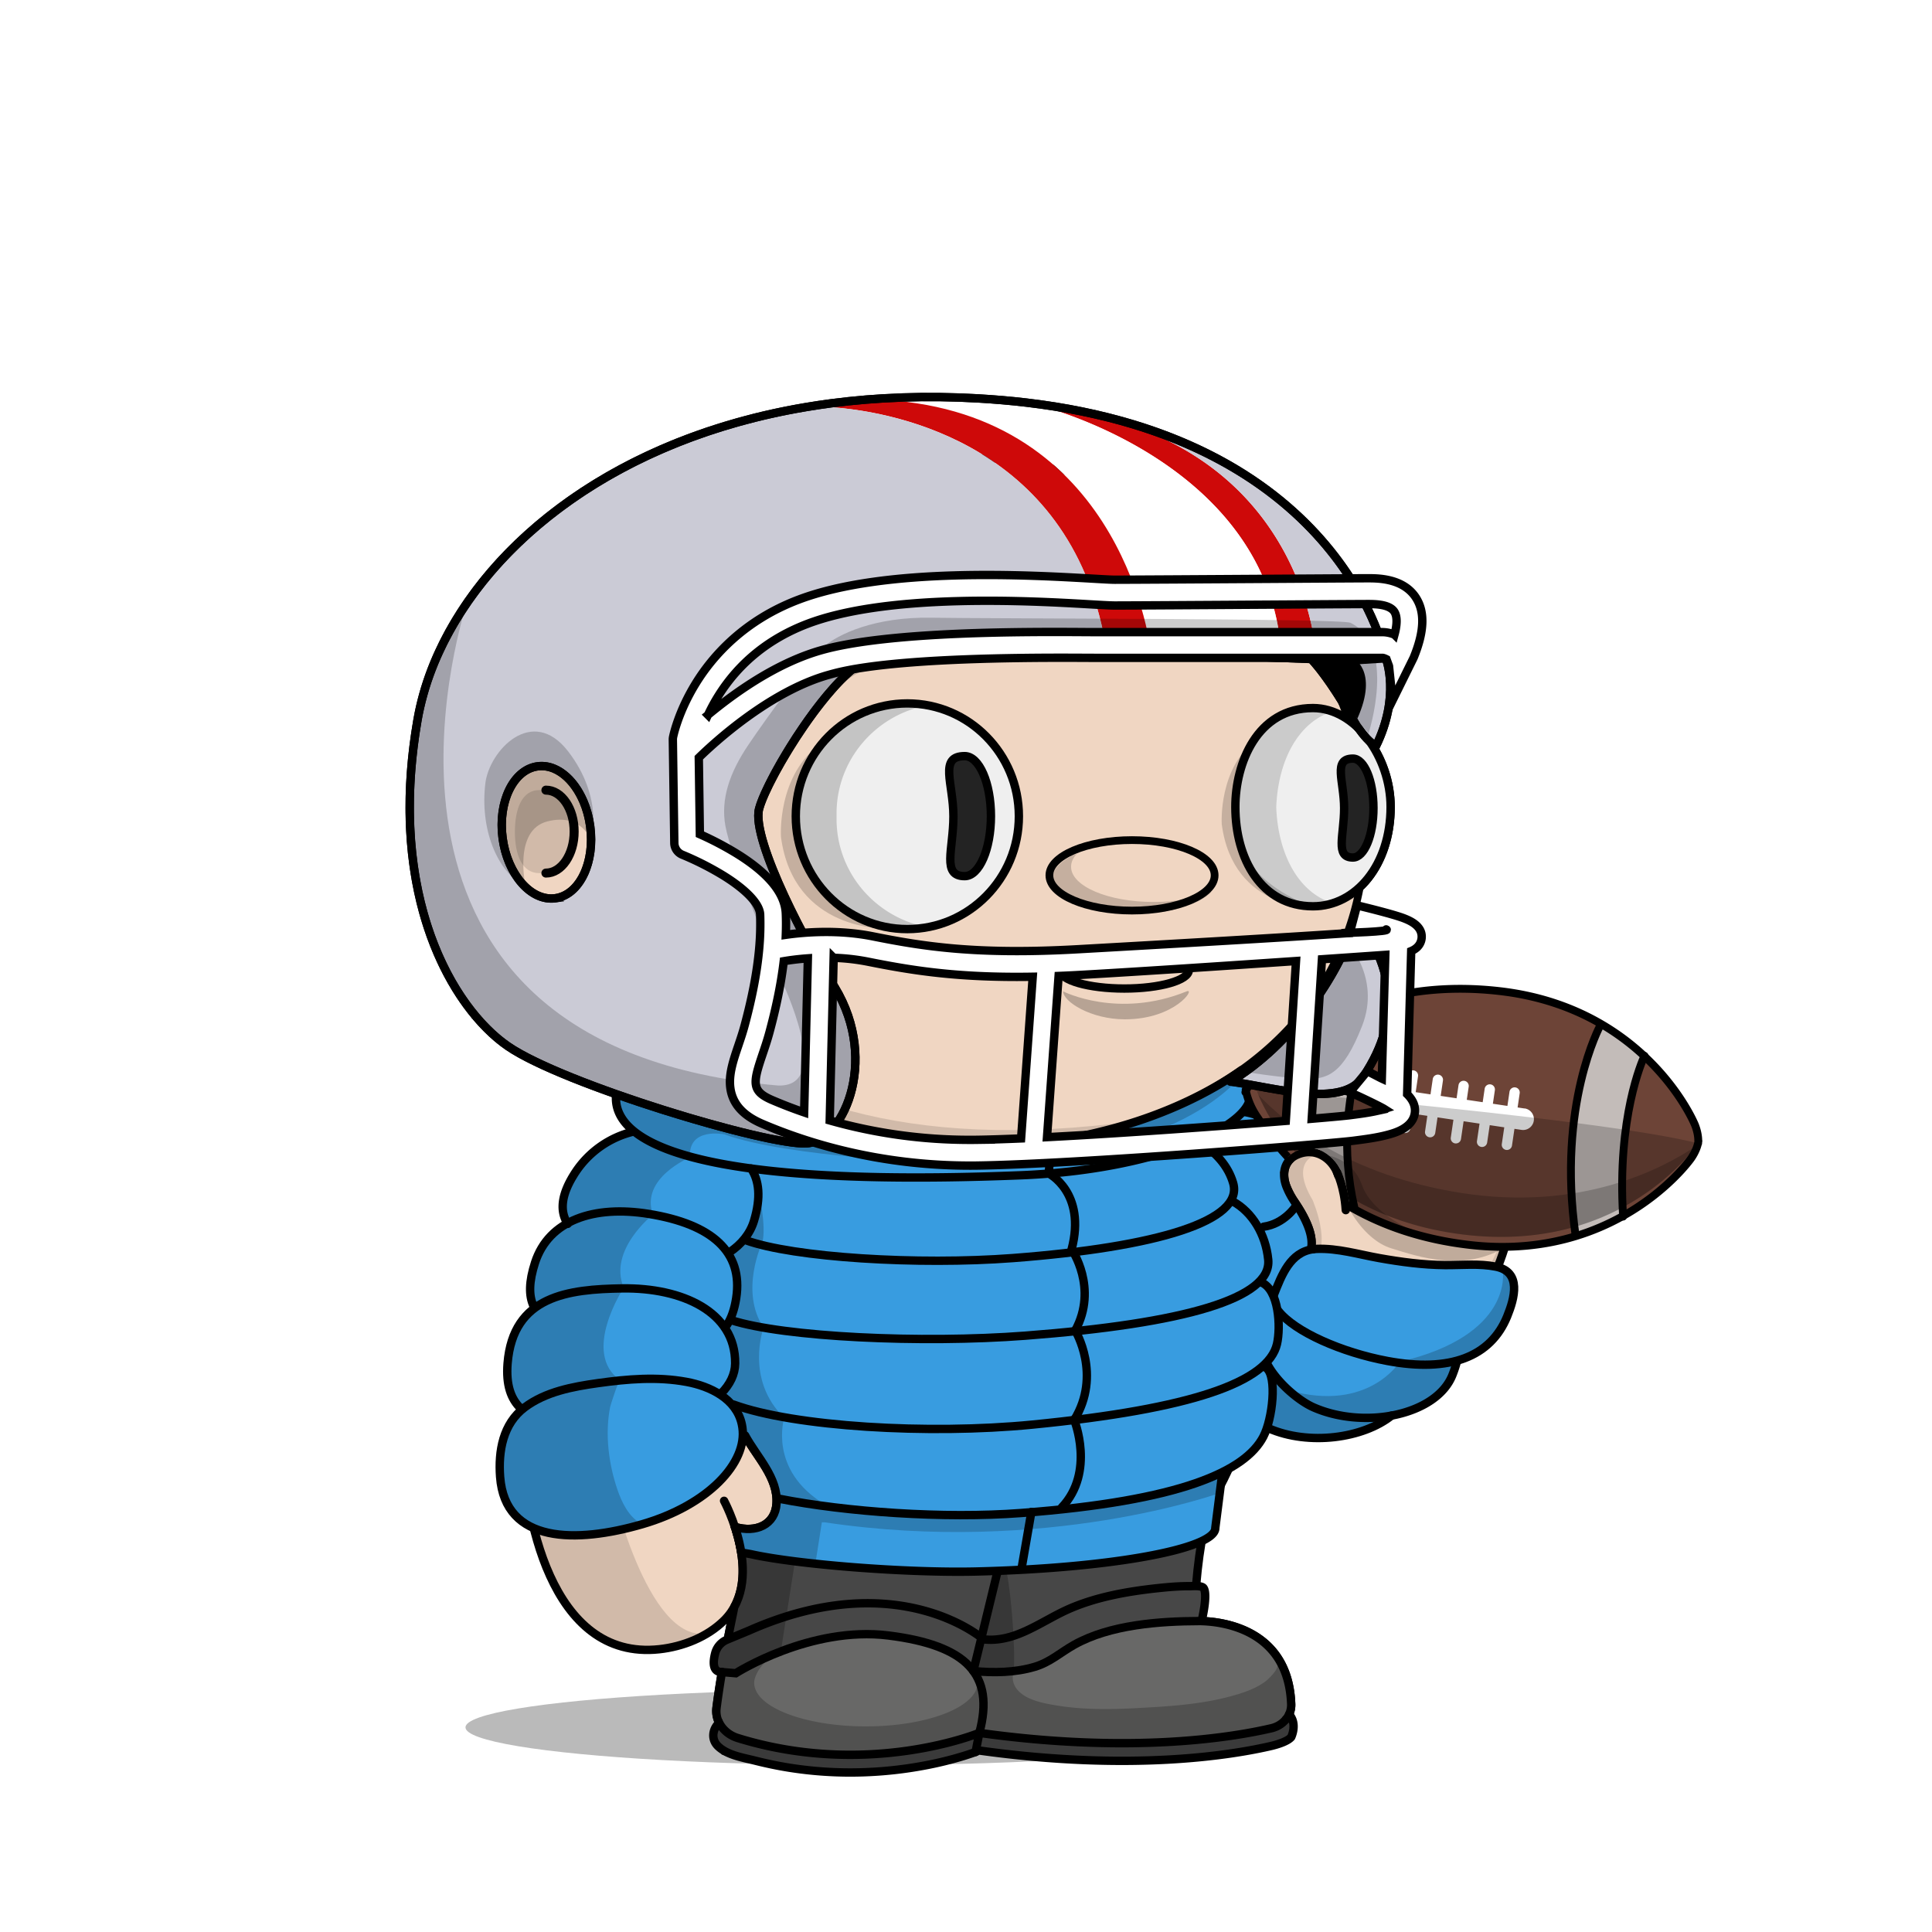 <svg xmlns="http://www.w3.org/2000/svg" xmlns:xlink="http://www.w3.org/1999/xlink" viewBox="0 0 3000 3000" width="100%" height="100%"><defs><style>.cls-1-52{opacity:0.27;}.cls-2-52{fill:#f0d6c2;}.cls-3-52,.cls-4-52{fill:none;stroke:#000;stroke-linecap:round;stroke-miterlimit:10;}.cls-3-52{stroke-width:13px;}.cls-4-52{stroke-width:14px;}.cls-5-52{opacity:0.13;}</style></defs><g id="body_ground_shadwo-52" data-name="body ground shadwo"><ellipse class="cls-1-52" cx="1334.82" cy="2682.24" rx="612.02" ry="58.67"/></g><g id="TONE_1" data-name="TONE 1"><path class="cls-2-52" d="M1075.21,1684.92l-86.3,76.44-81.19,108.46-57.17,122.51-32.25,136.1-6.75,96.68,6.35,91.23L835,2395.21l31.39,75.86,38.09,50.13,47.54,31,78.62,9.8,53.8-18.18,39.91-27.63,14.26-12.89-9.88,50-15.22,91.24,2.66,29.33,13.85,17,51.09,17.73,78.1,16.35h75.62l66.58-5.32,48.93-8.42,52-13.82,24.82-6.52,41.94,6.07,126.13,9.16,99.75-.28,77.23-5.54,66.85-9.41,35-7.15,26.94-20.17,3.93-17.17-4.13-32.14-26.1-52.19-43.66-30.74-77-13.9,10.76-205.51s11.6-13.31,15.48-16.39,47-58.42,47-58.42l25-55.24,10.56-19.26,31.14,13.27,62.08,11.3,70.55-7.08,44-23.38,49.3-35.46,42.09-44.1,45.13-60.73,24.32-63.88,17.23-65.23,5.15-65.54-6.61-53.5-17.62-48.7-32.84-34.56-44.43-25.16-50.48-7-43.5-2.38-47.62,10.35-47.78,27.42L2036,1718.43l-4.92,39.57,4.92,33.29-26.16,5.63-11.5,8.85-4.35,6.33-38.65-58.25-40.72-31.51-40.6-26.81,31.43-17.16,63.7-49.54,45.12-49.55L2062,1514.7l25.66-53.08,19.46-60.16,22-45.61s67.57-79.84,0-202.29c-1-1.73.06-10,.06-10l-42.42-40.22-26.54-55.74-22.12-48.66-38.92-53.08-40.7-42.47-35.39-32.73-84.93-62.81-67.24-33.62-70.78-27.43-73.43-21.23L1533,712.27l-76.08-3.54-109.71,10.61-100.85,26.55-81.4,33.62-67.24,37.15-77,58.39L963.2,934.33l-61.93,81.39-29.2,69-23.37,63.1-6.32,5.84L794.78,1169l-33.87,33-22.55,52v62.59l15.25,50.65L781,1405l52.34,22.55,25.51,2.22,26.54,65.47,44.24,61.93,38.93,41.58,61.93,50.43,47.77,29.19Z"/><path class="cls-3-52" d="M1188.61,1822.33c-25.84,55.2-43,113.78-52.34,173.17-9.26,58.83-13.91,121.32.77,179.71,4.69,18.63,10.62,36.6,19.91,53.7,18.31,33.72,51.4,65.64,48.8,105.78-2.14,33.08-31.85,46-64.61,36.29"/><path class="cls-3-52" d="M1875.87,1822.33s102.57,98.45,91,287.14c0,0-3.62,117-95.28,193.58a25.6,25.6,0,0,0-9.21,18.23c-1.49,27.45-5.31,101.95-8.34,196,0,0,145.74-10.32,150.89,129,.65,17.51-12.29,33-30.87,37.34-61.79,14.38-217.56,40-453.39,7.15,0,0-171.42,71-375.08,8-21.91-6.79-35.72-26.6-33-47.6,3.64-28.11,11-75.14,26-147.9"/><path class="cls-3-52" d="M1142.45,2598.2s115.4-73.83,237.21-58.6,165.4,61,141,151.19"/><path class="cls-3-52" d="M1854.07,2517.33s-133.35-.74-200.62,45.13"/><line class="cls-3-52" x1="1511.37" y1="2594.76" x2="1564.29" y2="2347.39"/><path class="cls-3-52" d="M1962.82,2162.51c234.13,119.66,454.59-224.88,374-427.73-28.07-70.68-107.32-90.8-182.53-84.12,0,0-145.76,11-120.63,133.23"/><path class="cls-3-52" d="M2078,1825.24c-8.17-25.5-34.33-44.87-63.48-32.33-21.57,9.27-24.07,30.78-17,49.43a121.09,121.09,0,0,0,13,24.25c40.21,59.72,25.13,80.86,13.07,95.56"/><path class="cls-3-52" d="M1994,1809.24s-53-83.28-120-110.78"/><path class="cls-4-52" d="M847.68,1226.92c24.22,0,43.86,28.83,43.86,64.39s-19.64,64.39-43.86,64.39"/><g class="cls-5-52"><path d="M1094.33,1787.19s-201.47,157.92-147.5,509.15c0,0,56.62,258.34,152.17,239.76l-45.17,19.08L987.54,2562l-45-14-53-42.94L852,2442.22s-19.3-58-20-60.58-15.21-73-15.21-73l-4.07-66,3.05-93.58,14.8-87.89,24.13-80.54,29.56-68.17,35.67-59,31.53-47.85,30.94-37.14,43.33-39.74,34.35-32.8,20.29-14.44-27.3-18.43-64-47.48-59.57-58.39-27.71-38.8-42.45-63.51-.62-25.09,42.47-18.58,35.39-38s89.35,468.89,829,367.15c13.61-1.87-115.08,25.45-101.63,22.66l90.13-18.72,59.92-21.23,59.94-27.48,16.88,11.15s-138.51,121.21-481.78,97.32S1157.34,1736.76,1094.33,1787.19Z"/><path d="M887.11,1291.31c0,35.64-22.14,64.54-49.45,64.54s-38.13-28.59-38.13-64.23,10.82-64.85,38.13-64.85S887.11,1255.67,887.11,1291.31Z"/><path d="M1573.17,2594.76c5-22.44,11.15-45.09,15.5-66,9.65-46.4,21-93.08,27.47-140,1.38-10.09,10.82-41.24-4.4-41.86a345.39,345.39,0,0,0-47.38,1.36l-45,207c-2.76,12.73-5.54,25.71-4.26,38.67,1.7,17.12,10.15,32.84,11.64,50,1.1,12.68-9.17,31.37,0,42.38,4.14,5,11.17,6.24,17.6,7.11,54.93,7.46,110,10.25,165.29,12.64h.92l112.2-1.68a17.54,17.54,0,0,0,1.77-.12l105.39-13.38,40.32-6.53a15.92,15.92,0,0,0,7-3l13.67-10.24c19.81-14.84,7.66-38.52,6.72-57.27l-8.71-23.49-9.17-10c5.94,6.46-12.78,24.53-16.48,27.49-13.29,10.63-30,17-46.12,22-49.56,15.11-100.57,18.33-151.92,21.17-41.23,2.29-82.9,2.88-123.77-3.88-14.26-2.36-29.29-5.19-42.53-11.13C1581.78,2628.28,1568.73,2614.52,1573.17,2594.76Z"/><path d="M1964,2021.1s239.6,257.11,382-130.4l-20.31,76.86L2277.13,2057l-57.28,64.14-72.94,47.35-81.48,18.63-48.89-5-53.72-19.66v-31.7l5.41-52.55Z"/><path d="M2047.55,1791.7s-47.47,7.88-9.43,71.58c0,0,38.93,88.47-12.38,101.74,0,0,7.07-21.24,8.84-23s-1-30.6-1-30.6l-15.51-33.06s-18.7-31.29-20.56-36,4.37-40.57,4.37-40.57l22.84-10.07,20.1-2.71Z"/><path d="M2158.44,1650.06s-139.78,42.47-82.27,165.44l-16.53-15s-22.62-9.72-24.28-13.26-4.87-29.41-4.59-31.07,5.2-35,5.2-35l19.58-28,29.33-21.85Z"/><path d="M910.12,1177.54s78.74-358.22,369.81-437l-115,38.93-81,47.6-83.15,68.5-73.31,85.71-52.94,78.26-27.88,94,40.48,9.18Z"/><path d="M1527.19,2638.53,1517,2606.15a27.42,27.42,0,0,1,.89,6.92c0,37.38-77.63,67.68-173.4,67.68s-173.4-30.3-173.4-67.68c0-10.07,8.47-24.59,18.57-33.18l1.72-5.79a2.09,2.09,0,0,1-2.82-2.32L1229,2372.66a44.63,44.63,0,0,1,51.53-35c28.26,5,69.15,9.6,119.68,9.6-108.73,0-195.06-106.63-211.45-199.06-8.65-48.77-14.07-95.19-13.38-144.66.75-52.56,2.46-108.52,10.89-166.33a2.09,2.09,0,0,0-4-1.14c-22.2,50.76-92.27,233.07-29,385.72a1.4,1.4,0,0,0,.15.3l43,70.9a2.56,2.56,0,0,1,.24.56l4.42,17a62.9,62.9,0,0,1-1.35,36.2l-4.83,14.12a2.11,2.11,0,0,1-1.14,1.24l-26.61,11.66a2.06,2.06,0,0,1-1.07.16l-21.94-2.52a2.1,2.1,0,0,0-2.27,2.61l7.71,29.28a1.59,1.59,0,0,1,.06.38l3.63,49.69a2.11,2.11,0,0,1-.08.75l-14.6,49.1-.06.26-24.2,149.68a2.1,2.1,0,0,0,0,.79l6,26.41a2.08,2.08,0,0,0,1.18,1.45l59.31,26.68a2,2,0,0,0,.49.15l69,12.26.26,0,84.09,4h.26l60.19-4.53.24,0,83.39-16a1.05,1.05,0,0,0,.24-.06l40.42-13a2.09,2.09,0,0,0,1.43-1.73l6.33-50.94"/><path d="M1918.06,2248.79s-59.53,81.86-149.77,94c0,0,23,15,91.12-2.65l4.42-20.35,8.85-16.81,10.48-10.21"/></g><path d="M2129.2,1143.53a144,144,0,0,0-31.17-30.72,536.58,536.58,0,0,0-23-56.35c-32.82-68.83-79.79-130.63-139.61-183.69s-129.34-94.63-206.81-123.7c-80.17-30.08-165.32-45.33-253.08-45.33a723.09,723.09,0,0,0-219.4,33.67,674.64,674.64,0,0,0-187.55,93.24c-56,39.93-104,87.44-142.51,141.21-39.24,54.78-67.57,114.53-84.18,177.58a5.75,5.75,0,0,0,11.12,2.93c16.26-61.69,44-120.17,82.41-173.82,37.78-52.73,84.83-99.34,139.84-138.54a663,663,0,0,1,184.36-91.64,711.53,711.53,0,0,1,215.91-33.13c86.38,0,170.17,15,249,44.6,76.14,28.57,144.52,69.46,203.22,121.54s104.7,112.6,136.85,180a522.14,522.14,0,0,1,24.57,61.08c1.7,1.17,3.39,2.41,5.06,3.7.85.67,1.71,1.35,2.55,2l.54.43c.91.76,1.82,1.54,2.72,2.34l.82.73c.88.79,1.76,1.59,2.63,2.42.22.2.43.42.65.63a141.8,141.8,0,0,1,14.69,16.6c21.6,28.51,34,65.55,34,101.63,0,40.38-11.31,77.31-31.91,104.43h0c-.65.86-1.31,1.7-2,2.53-.89,1.11-1.79,2.18-2.69,3.24l-1,1.09c-.6.69-1.2,1.36-1.81,2-.38.42-.77.83-1.16,1.25-.57.6-1.14,1.19-1.72,1.78-.39.4-.78.81-1.18,1.2-.91.9-1.83,1.8-2.76,2.66-20,109.66-76.83,202.64-167.34,272.26-54.72,42.09-120.47,74.65-195.41,96.79s-157.82,33.42-245.91,33.42c-73.58,0-145.3-7.85-213.16-23.33S1154,1714,1098,1684.31c-117.39-62.14-199.49-151.36-237.44-258a5.75,5.75,0,0,0-10.83,3.85c38.92,109.43,122.91,200.84,242.89,264.35,56.87,30.1,120.69,53.35,189.67,69.09,68.7,15.67,141.28,23.62,215.72,23.62,89.2,0,173-11.4,249.17-33.89,76.31-22.54,143.31-55.75,199.16-98.7,91.16-70.12,149-163.31,170.49-273.08a136.34,136.34,0,0,0,12.27-13.43c23.68-29.62,36.73-70.49,36.73-115.08C2165.83,1214.15,2152.48,1174.25,2129.2,1143.53Z"/><path class="cls-3-52" d="M910.12,1403.57c-18.06,15.13-39.93,24-63.49,24-62,0-112.3-61.34-112.3-137s50.28-137,112.3-137c23.56,0,45.43,8.85,63.49,24"/><path class="cls-3-52" d="M1124.34,2330.45s65.27,121.25,0,185.71c-26,25.66-63.7,40.75-100.54,44.76-169.74,18.5-211.9-213.21-212.25-327.21-1.19-384.43,268.87-552.24,268.87-552.24"/></g><defs><style>.cls-1-207{fill:#9b9b9b;}.cls-2-207{fill:#474747;}.cls-3-207{opacity:0.22;}.cls-4-207{fill:#686867;}.cls-5-207{fill:#3a3a3a;}.cls-6-207,.cls-7-207{fill:none;stroke:#000;stroke-linecap:round;stroke-width:13px;}.cls-6-207{stroke-miterlimit:10;}.cls-7-207{stroke-linejoin:round;}.cls-8-207{fill:#389ce0;}.cls-9-207{opacity:0.2;}</style></defs><g id="puff_jacket_copy" data-name="puff jacket copy"><path class="cls-1-207" d="M1141.14,2371l.39,1.55,15,1.4Z"/><path class="cls-2-207" d="M1706,2360c-16,3-31,5-47,7-73,9-142,20-214,25-45,3-88,4-133-4-9-2-18-2-27-3-39.11-3.38-78-6.53-116.73-10l-2.07.79-9.68-1.85-15-1.4,9.29,37.22,4.4,49.58-11.64,29.27L1121,2596.37l25-.28,66.6-31.81,88.84-26.75,70.12,1.18,69.66,13.11s49.43,23.31,52,24.15,19.06,15.55,19.06,15.55l44.48,4.57,59.88-11.11,35-20.43,52.79-27,89.24-16.58,60.56-3.62,5.5-79,13.37-78.6,14.31-31.45q-5.65,1.32-11.25,2.77C1819,2346,1764,2351,1706,2360Z"/><path class="cls-2-207" d="M1129,2551.7l-16.83,10.76-3.57,22.82,3.66,9.48,30.18,3.44,53.43-27.19,69.79-23.39,63.43-9.62,71.08,1.9,62.53,22.07,42.28,25.1,15.14,9.3,31.69-.78,43.38-6.65,37-10.89,34.07-21.91,55.71-22.51,85.12-14,59.33-4.82,4.4-43.74v-8.25h-40.71s-52.85,9.8-56.59,8.25-68.56,11.48-68.56,11.48l-50.15,18.11-40.94,25.6-52.58,17.28-34.11,2-23.69-15.06-51.09-24.27-76.72-15.59-70.08,1.19-61.69,15.64-59.38,15.45Z"/><path class="cls-3-207" d="M1141.14,2371l.39,1.55,2.25.22Z"/><path class="cls-3-207" d="M1153.35,2379.16l-9.57-6.41-2.25-.22,9.29,37.22,4.4,49.58-19.42,49.91-5.08,33.52-22.11,34.77,3.66,17.23,33.64,1.33,66.6-31.81,28.68-183q-37.7-3.17-75.19-6.48Z"/><path class="cls-4-207" d="M1121,2596.37l-7,44.87,2,32.07,14.09,17.48,39.76,9.35,59.8,18.52s81.08,5.05,84.41,5.21,66.77-3.37,66.77-3.37l94.27-15.93,45.68-13.78,57.8,6.6,138.44,9.81,91.25-2.69,104.71-7.12,64.32-16.09,19.51-11.38,11.91-28.91-6.49-36.32-33.5-42.23-32-28.89-45.76-13.94h-64.13l-78.55,12.42-65.47,14.73-31.24,17.77-35,20.43-59.88,11.11-44.48-4.57-29.2-22.3-56.59-22.81-74.55-6.51-74.68,4.92-78.84,23.55-41.39,24.5-11,3.22Z"/><path class="cls-3-207" d="M2000.41,2616l-8.76-22.92s-9.22-9.71-9.22-9.72c6,6.3-12.85,23.93-16.57,26.82-13.38,10.37-30.19,16.64-46.4,21.43-49.85,14.74-101.15,17.88-152.8,20.66-41.47,2.23-83.38,2.81-124.49-3.79-14.34-2.3-29.46-5.07-42.78-10.85-17.22-7.49-30.35-20.91-25.88-40.2,5.08-21.88-5.75-185.27-21.58-183.76-15.08,67.32-17.43,77.84-32.51,145.16-2.78,12.42-5.58,25.08-4.29,37.73a83.84,83.84,0,0,0,2.57,13.14,26.63,26.63,0,0,1,.21,3.34c0,37.38-77.63,67.68-173.4,67.68s-173.4-30.3-173.4-67.68c0-10.07,8.47-24.59,18.57-33.18l.61-2c-5.77,3.21-11.36.73-15.51,4.46-2,2-9.73-.81-10.14,4.84-2,2-3.86.33-4.86,2.33-10.67,10-24.29,3.59-38.83,6.9l-6.57,56.71a2.1,2.1,0,0,0,0,.79l6,26.41a2.08,2.08,0,0,0,1.18,1.45l59.31,26.68a2,2,0,0,0,.49.15l69,12.26.26,0,84.09,4h.26l60.19-4.53.24,0,83.39-16a1.05,1.05,0,0,0,.24-.06l40.42-13a2.09,2.09,0,0,0,1.43-1.73l5.74-46.19c.09.69.18,1.37.24,2.06,1.1,12.38-9.23,30.61,0,41.35,4.16,4.87,11.24,6.09,17.7,6.94,55.25,7.27,110.61,10,166.25,12.33h.93l112.85-1.64a17.34,17.34,0,0,0,1.77-.12l106-13.05,40.55-6.37a16.27,16.27,0,0,0,7-2.89l13.76-10C2013.58,2657.43,2001.36,2634.32,2000.41,2616Z"/><path class="cls-5-207" d="M2006.63,2669.92l-1.65,27.47-25.37,12.31-121.75,19.4s-124,5.14-126.56,5.11-110.62-4.94-110.62-4.94l-105.8-8.77-41.59,12.7-105.21,19.14h-92.91l-90.63-15.52-63.59-12L1107.63,2706l1.94-20.68,6.35-12,22.41,24.08,42.54,11,78.18,12.09,75.9,4.36,77.9-10.36,62.17-9.93,44.41-13.37,41.87,4.23,105.49,8.53,91.69,7.17,76.71-11,77.71-2.75,60-12.6Z"/><path class="cls-6-207" d="M1996.73,2669.92a41.49,41.49,0,0,1-22.64,13.72c-61.79,14.38-217.56,40-453.39,7.15,0,0-171.42,71-375.08,8-13.84-4.29-24.45-13.77-29.7-25.46"/><path class="cls-6-207" d="M1115.92,2675.93c-10.08,10-11.61,25.38-1,35.57,14.62,14,38,17.49,57,22.27,16.61,4.18,33.4,7.77,50.31,10.57A603.79,603.79,0,0,0,1340,2752a624.47,624.47,0,0,0,94.78-10.31,551.53,551.53,0,0,0,63.13-15.51c5.7-1.78,11.38-3.66,17-5.71,1.28-.47,4.43-2.42,5.82-2.23,235.83,32.82,391.6,7.23,453.39-7.16,9.29-2.16,25.42-7.11,30.89-13.72,0,0,10.11-20.46-3.26-35.32"/><path class="cls-6-207" d="M1865.31,2517.23c34.28.92,135.38,13.47,139.65,129.07a34.88,34.88,0,0,1-8.23,23.62"/><path class="cls-6-207" d="M1886.43,2322.29c-13.44,24.29-23.77,76.82-29,138.24"/><path class="cls-6-207" d="M1514.88,2720.5l5.82-29.71c24.36-90.24-19.23-135.95-141-151.19s-237.21,58.6-237.21,58.6l-21.5-1.83"/><path class="cls-7-207" d="M1863.34,2517.18c-62.71.13-139.56,5.54-195.36,36.81-21.36,12-37.45,27.2-61.37,34.26-30.69,9.07-63.61,9.54-95.24,6.51l42.82-176.18"/><path class="cls-6-207" d="M1169.77,2249.7c391.56,88.47,756-10.14,756-10.14s-21.3,53.45-39.32,82.73c0,0-293.4,78.36-678.28,8.21"/><path class="cls-6-207" d="M1121,2596.37c-4,23.92-6.64,42.27-8.36,55.93a39.7,39.7,0,0,0,3.06,21"/><path class="cls-7-207" d="M1141.14,2371l1,3.14c11,34.51,19.24,83.05-2,121.22l-1.58,7.93c-3.62,17.62-5.09,24.79-7.88,39.49"/><path class="cls-6-207" d="M1199.11,2292.26s347.36,71.7,705.43-7.7"/><path class="cls-6-207" d="M1866.43,2514.81s9.3-38.83,2.55-48.8c-3-4.38-16.93-3-21.16-3-15.86-.15-31.77,1.14-47.53,2.79-48.93,5.14-100.54,14-145.47,34.86-40.62,18.88-80.19,50.37-127.63,44.91,0,0-132.08-116.57-364.36-13.52l-34,14.07a31.16,31.16,0,0,0-18.24,20.82c-3.43,13-4.8,29.6,10.34,29.43"/><path class="cls-8-207" d="M1886.72,2375.57l11.26-88.42,32.81-21.27,39-48,42.79,11.27,57,2.68s50.94-12.47,53.6-14,25.34-16.18,25.34-16.18L2191,2190l32.61-16.7,22.78-22,15.75-36.7,22.67-10.47,33.81-24.86,18.71-31.33s12.16-36.87,12.11-41.58-8.51-31.21-8.51-31.21-24.15-16.15-25.79-12.95-47.49,1.93-47.49,1.93l-65.47-1.93s-64.35-9.27-67.11-9.82-48.23-9.71-50.83-10.12-39.77-2.94-39.77-2.94l-9.92,2.75s.74-25.39-1-30.6-20.49-31.42-21.76-38.13S1987,1820,1987,1820l14.92-18.22-.22-21.29-19.42-31.43-33-16.27-18.43-7.62s10.32-17.63,10.46-22.23-13.82-41-13.82-41L1874,1695.53l-68.36,37.25-113.29,26.75-105.45,17.79L1480.43,1782,1358.78,1771l-81.82-15.7-104.27-32.66-78.2-34.5-66.2-40.54L1005,1630.59l-23,17.25-18.78,28.4-6.84,24.36,8.16,40,15.2,16.91-33,13.79L906,1803.9l-21,30.87-15,38.15,11.53,27.48-32.43,25.74-21.61,28.15-4.31,40.43,5,32.7-7.75,13.82-13.14,16.63L787.66,2105l4.35,36,8.2,36.17,8.44,9.87-21,31.89-10.57,38.38,2.35,55.33,15.32,33.94,28.42,27.57s49.25,7.77,52.77,8.71,66.41-2.82,66.41-2.82,50.69-11,53.22-11.83,58.28-27,61.66-28.72,57.11-32.09,57.11-32.09l30.38-44.91,13-28.58,20.25,28.64,22.19,39,9.36,25.66-9.28,26.95-26.76,20-30.61,2.38,6.78,27.1,3.81,7.55,56.06,9.95,155.14,14.5s187.55,3.5,192.65,3.29,120.56-8.24,120.56-8.24l105.72-14.52,77.25-20.74Z"/><path class="cls-9-207" d="M1930.79,1665.62s-93.64,144.49-462.41,140.9c0,0-247.21-9.59-343.46-45.08,0,0-56.63-11.89-53.57,35.72,0,0-77.64,32.1-57.56,88.84,0,0-70,55.31-45.24,113.47,0,0-66.93,101.48-5.31,144-2.61-1.8-15.46,39.27-15.86,41.31-8.15,42.05-2.41,87.88,11.31,128.25,6.74,19.79,17.43,41.88,36.23,52.63l-45.17,12.52s-67.42,6.21-69,5.88-63-16.92-63-16.92-30.49-26-28.82-29.52-8.46-50.48-8.46-50.48-6.76-53.83-4.51-55.52S808.65,2187,808.65,2187l-21-35.91s-2.19-44.14,0-46.12,14.21-40.22,14.21-40.22l31.53-39.91-12.95-38.18,14-36,21.68-32.5,25.36-17.79L870,1872.92l16.33-47.3s26-28.57,27.46-29.94,31.24-23.43,33-24.39,33-13.79,33-13.79l-21.87-39.21s-1.85-16-1.49-17.69,13.42-36.54,13.42-36.54l23.67-27.49,11.5-6,50.23,35.1,72.64,38.86,91.79,37.16,101.07,22.89s129.25,18.78,132.63,18.22,99.08-2.29,99.08-2.29,73.31-6.7,76.08-7.55,85.56-17.75,88.38-18.88,104.17-31.53,104.17-31.53l81.65-47.31Z"/><path class="cls-9-207" d="M1790.42,2321.54l-89.82,11.52-99.1,13.49-86.69,6.12-108.15-4.86-68.7-1.26-57.39-10.63c-88.36-53.37-62.84-134.25-62.84-134.25-61.66-60.08-32-140.09-32-140.09-37.94-56.58-2.09-132.06-2.09-132.06,7.06-24.72-6-82.33-6-82.33l-2.2,29.81-8,27.85-24.49,32-10.3,7.69,10.3,46.49-7.44,47.87-7.69,26.4,11.37,38.76-1.69,33.59L1120,2163.56l19.16,17.44,14.3,47.91,40.13,58.24,16,40-9.28,26.95-22.69,20-35.67-.18,9,36.76,58.59,10.4,56.56,7.06,10.08-64.31h4.37c345.14,51.63,613.44-45.54,613.44-45.54l4-31.16Z"/><path class="cls-9-207" d="M2333.55,1975.1s16.06,98.39-160,139.5c0,0-48.78,79.24-171.91,44.35l-28.07-31.24,4.49,36.34-8.28,53.8s29.38,9.74,31.1,10.12,63.77,5.82,64.43,5,49.2-10.65,50.47-11.09,36.05-20.21,36.05-20.21L2191,2190l46.79-23.1,24.35-53.93,42.1-16.46s26.31-33,27.83-35.68,16.87-43.11,16.87-43.11,1.13-27.86,0-30.64S2333.55,1975.1,2333.55,1975.1Z"/><path class="cls-6-207" d="M1152.77,2216.52c8.24,54.93-53.38,120.65-155.56,150.3s-213,30.37-220.65-73.68c-2.94-39.8,4.29-82.3,38.07-107.69,32.47-24.42,74.61-32.26,114-37.76,45.54-6.37,91.69-10.33,137.27-1.94,36.72,6.75,77.56,26.15,86,65.91C1152.24,2213.27,1152.52,2214.89,1152.77,2216.52Z"/><path class="cls-6-207" d="M808.65,2187c-15.28-14.43-23.14-36.4-20.48-69.86,8.4-105.38,94.56-115.33,178.7-116.52,91.34-1.3,175.48,35.91,174.68,116.52-.17,16.81-8,32.62-21.56,46.41"/><path class="cls-6-207" d="M828.2,2027.42c-7.05-15.55-7.12-37,2.65-67,21.43-65.9,91.52-89.24,176.48-75.48,98.56,16,147,59.17,135.82,130.89-2.69,17.29-7.44,30.72-14,41.05"/><path class="cls-6-207" d="M1166.32,1814.46c12.44,18.94,15.52,44.54,4.48,81.21-6,19.94-19.68,36.68-38.19,48.89"/><path class="cls-6-207" d="M881.53,1900.4c-12.29-19.17-11.44-45,12.82-81.35a149.66,149.66,0,0,1,87.72-61.55"/><path class="cls-6-207" d="M1862,1773c27.08,17,45.3,38.26,52.83,64,17.13,58.61-117.48,99.46-342.16,116.53-146.6,11.14-341-.69-415.09-27.89"/><path class="cls-6-207" d="M1914.82,1865.8c29.64,16.59,50.41,50.45,54.46,90,6.18,60.31-130.09,99.46-377.4,118.25-161.37,12.27-375.13,2.19-456.41-24.12"/><path class="cls-6-207" d="M1958.08,1991.05c28.05,11.17,30.88,69.54,24.84,95.77-13.6,59.1-131.94,101-379.82,125.31-161.75,15.87-370.2,3.19-463.95-31.13"/><path class="cls-6-207" d="M1966.5,2124.34c16.82,13.16,9.61,79-4.81,106.54-28.16,53.76-127.85,99.73-376.22,118.53-120.15,9.09-270.93-1.61-375.91-22.24"/><path class="cls-6-207" d="M2011.82,1873.29s-17.6,27.16-49.73,31.56"/><path class="cls-6-207" d="M2039,1939.73c1.79-.23,3.63-.39,5.53-.46,32.67-1.28,65.33,8.61,97.23,14.3,33.75,6,67.87,10.57,102.2,10.87,26.1.22,52.9-2.74,78.68,2.38,40.73,8.1,29.09,49.34,17.7,77.3-25.54,62.63-88.66,87.41-186.19,69.14-70.24-13.16-143.44-45-169.15-77.79"/><path class="cls-6-207" d="M1978.11,2010.47c11.94-30.45,25.38-66.06,60.86-70.74"/><path class="cls-6-207" d="M2262.17,2114.55a188.38,188.38,0,0,1-6.8,20.43c-24.58,62.48-136.23,85.13-215.55,50.41-22.3-9.75-54.37-36.51-70.34-64.32"/><path class="cls-6-207" d="M2160.88,2198.11c-44.21,35.38-128.48,47.12-191.05,19.74"/><path class="cls-6-207" d="M1612.72,1775.11s22.44,15.61,15.22,46.74c0,0,59.3,29.53,36.06,118.12,0,0,41.67,59.86,5.61,126.1,0,0,41.67,68.64-1.6,138.88,0,0,32.85,80.61-19.23,135.68"/><line class="cls-6-207" x1="1601.5" y1="2347.81" x2="1586.28" y2="2435.6"/><path class="cls-6-207" d="M1898,2287.15l-10.89,85.48c.7,33-165.63,62.77-371.47,67.6-108.84,2.56-278.71-11-350-27L1151,2410.7a250.26,250.26,0,0,0-8.06-34.2"/><path class="cls-6-207" d="M1157,2228.91c18.31,33.72,51.4,65.64,48.8,105.78-2.14,33.08-31.85,46-64.61,36.29"/><path class="cls-7-207" d="M2035.89,1939c2.94-15-1.4-36.86-25.34-72.41a121.09,121.09,0,0,1-13-24.25c-5.7-15-5.2-31.82,6.41-42.67l-.36-5.59c-2.27-57.81-70.32-67.21-70.32-67.21"/><path class="cls-7-207" d="M993.54,1636.57A131,131,0,0,0,976.08,1655c-48.4,64.28-58.9,196.34,608.19,170,211.41-8.35,354.06-74.91,357-122.11.83-13.33-1.76-24.52-7.38-33.9l-6.44-7.12c-44.47,31.31-123.22,75.16-240.9,100.64-197.66,42.8-371.55,4.79-457.82-19.71-63-17.9-147.56-53.52-223.67-112.25C1002.65,1628.74,996.89,1633.55,993.54,1636.57Z"/></g><defs><style>.cls-1-321{fill:#f9ecdc;}.cls-2-321,.cls-3-321{fill:none;stroke:#000;stroke-miterlimit:10;stroke-width:14px;}.cls-2-321{stroke-linecap:round;}.cls-4-321{opacity:0.13;}</style></defs><g id="Hair_B_copy_3" data-name="Hair_B copy 3"><path class="cls-1-321" d="M1100.09,1500l10.18-47-5.09-84.25,5.09-101.47,33.68-100,45.72-75.06,77.14-75.43,57.06-34.37,74.67-28.25L1473.89,939h101.33l46.44-4.63,95.84,8.19,130,17.22,110,7.33s82.34-6.27,86.45-7.2,63.47-16.56,63.47-16.56l41.13-19.68,24-26.07V876.16l-19.91-26.7-26.37-18.33L2082,816.68h-64.22l-62.47,5.57-14.46-4.35-.52-12.33,14.73-15L1998.88,759,2014,720.43l-16.62-24.78-41.08-22.33-61.47-6.26-70.39,11.35-51,19.63-27.78,5.7-12.84-7.57,6.91-16.42,22.2-27.7,13.6-34.15-13.27-28.31-48.37-17-69.81,4.54-52.54,14.65-37.41,18.52-47.85,22.59-22.36,14-21-7.9,14.14-29.92,1.81-32-11.66-13.16H1429.1l-85.51,17.68-71.43,38.57-56.83,41.7L1166,708.73,1148.59,722l-12.6-5.2-2.19-22.37,4.78-43.62-13.41-31.08L1100.09,615l-28,13.86-67.77,63.21-70.43,93.63-50.8,104.35L850,990.2l-21.85,97.86-7.68,62.44s35.5-10.5,68,6l12,4-1,24-4.4,42.42-1.6,43.58s2,44,2,45,6,63,6,63l6,37s15.34,47.46,16.17,50.73,25.86,32.65,28.34,31.46,14.49-4.19,17.49-8.19,12-28,13-31,4-45,5-46,3.37-19.68,3.37-19.68,17.07,52.47,18.35,54.07,14.28,32.61,15.28,33.61,22.07,24.85,23,25.42,17,10.58,21,10.58,17.2-3.32,18.6-4.16S1100.09,1500,1100.09,1500Z"/><path class="cls-1-321" d="M851,1433.68s16.33,51.54,59.16,108.93c0,0,25,33.3,46.43,53.34l-11.6,8-17-1-11-13-1.55-20.06L912,1561s-11,10-12,12-14,14-17,16-19.27,9.37-22.13,9.68-10.27,2.8-13.57-.44S830,1581,830,1581v-23.78c0-5.22,4-27.82,4-27.82s-2-31.4-1-34.4-1-36-1-36l-4-27.78A49.33,49.33,0,0,0,851,1433.68Z"/><path class="cls-2-321" d="M818,1158c11.78-99,53-328.15,187.77-467.46,23.15-23.93,108.42-122.23,130.75-51.59,7.92,25.07-9.16,54.5-.53,77.8,5.46,14.74,16.24,2.51,26.91-5.6,25-19,43.89-44.7,69.43-63.4,62.46-45.75,136.39-90.21,216.45-87.68,33,1,35.64,21.91,28.36,49-2.26,8.39-12.7,29.92-5,35.17,14.57,9.89,41.12-9.66,53.12-16.74,23.45-13.85,47.13-29.59,73.16-38.21,45.2-15,116.37-29.9,160.1-2.32,26.65,16.84,17.65,42.92,3.41,65.07-7.79,12.12-28.22,29.15-29.11,44.12-1.42,23.84,41.71.75,53.14-3.45,21-7.71,41.7-17.13,63.9-20.8,52-8.6,121.21-11.49,157.59,34.51,0,0,27.27,29.8-24.46,65.56-9.9,6.85-55.89,31.74-42.14,45.91,9.2,9.48,41.23.74,52.77-.36,21.9-2.09,43.89-5.17,65.94-3.61,40.18,2.86,79.23,15.85,105,48.46,41.24,52.26-56.54,82.61-90.74,91.2-89.71,22.52-182.43,13-272.78,0-191.16-27.5-417.72-50.68-571.27,94q-11.38,10.71-21.76,22.43c-43.53,49.13-74.8,109-91.39,172.42a410.41,410.41,0,0,0-13.46,98.72c-.41,34.38,6.86,68,7.34,102.24.35,25.06-7.57,90.09-46.7,73.32-33.25-14.25-56.81-71-67.22-103.16-11-33.83-14.15-69.78-11.49-105.14"/><path class="cls-2-321" d="M994,1404s-8,93-33.37,95.1S876,1442.37,895.73,1144"/><path class="cls-3-321" d="M828,1426s15,70.31,1.88,130.28,53.32,57,88.12-13.28"/><path class="cls-3-321" d="M918.9,1548.16a207,207,0,0,1-3.92,23.9c-8.73,38.18,21,43.64,52.1,23.33"/><path class="cls-4-321" d="M851,1433.68s16.33,51.54,59.16,108.93c0,0,25,33.3,46.43,53.34l-11.6,8-17-1-11-13-1.55-20.06L912,1561s-11,10-12,12-14,14-17,16-19.27,9.37-22.13,9.68-10.27,2.8-13.57-.44S830,1581,830,1581v-23.78c0-5.22,4-27.82,4-27.82s-2-31.4-1-34.4-1-36-1-36l-4-27.78A49.33,49.33,0,0,0,851,1433.68Z"/><path class="cls-4-321" d="M972.06,1484.69a31.8,31.8,0,0,1-2.56,4.81c-3,4-15,7-17.49,8.19s-27.51-28.19-28.34-31.46-16.17-50.73-16.17-50.73l-6-37s-6-62-6-63-2-45-2-45l1.6-43.58,4.4-42.42,1-24-12-4c-32.5-16.5-68-6-68-6l7.68-62.44L850,990.2l33-100.14,50.8-104.35,70.43-93.63,67.77-63.21,28-13.86,25.08,4.67,13.41,31.08-4.78,43.62,2.19,22.37,12.6,5.2L1166,708.73l49.32-46.87,56.83-41.7,71.43-38.57,85.51-17.68h38.19S1155,708,1099,907c0,0-86,260-93,74,0,0,11-202-31,48S950.13,1339.38,972.06,1484.69Z"/><path class="cls-4-321" d="M1002,1134s-45.18,162.2,3.41,302.6,94.68,63.4,94.68,63.4-53.09,7-63.09-100S1020,1227,1002,1134Z"/><path class="cls-4-321" d="M1477.14,609.08S1214,858,1399,734s284-168,343-151l-70-10.17L1620,582l-55.5,20.5L1517,631.81l-33,15.09-21-7.9Z"/><path class="cls-4-321" d="M1757.21,658s-5.27,12.33-22,29.5C1711.33,712.08,1664,746.62,1575,769c0,0-64,31,38,9s178-102,246-105l-89,28h-36Z"/><path class="cls-4-321" d="M1967.17,775.72s-8.68,10.8-29.66,23.19c-30.07,17.76-85.4,38.77-176.64,35.87,0,0-70.07,12.76,33.45,19.76s199.61-51.25,265.15-34.95l-92.95,2.68-34.23-10.21Z"/><path class="cls-4-321" d="M2145.19,844.3S2208,951,1964,940s-328-120-529-52-250.73,211.47-250.73,211.47l59.93-64.85s50.94-34.26,55.62-37.69,65.75-25,65.75-25l62-23.55L1484,939l93.4-5.92,91,.47,78.27,12.56,90.12,12.93,73.17,6.61,90.86-.3,51.43-7.55,64.12-18.74,43-19.27,14.48-26.4L2172.52,869Z"/></g><defs><style>.cls-1-252{fill:#efefef;stroke-linecap:round;}.cls-1-252,.cls-2-252{stroke:#000;stroke-miterlimit:10;stroke-width:13px;}.cls-2-252{fill:#232323;}.cls-3-252{opacity:0.18;}.cls-4-252{opacity:0.15;}</style></defs><g id="REGULAR_EYES" data-name="REGULAR EYES"><ellipse class="cls-1-252" cx="1408.9" cy="1267.47" rx="173.21" ry="175.21"/><path class="cls-2-252" d="M1538.73,1267.28c0,51.47-18.23,93.21-40.72,93.21-36.24,0-17.56-41.38-17.56-92.86s-23.16-93.56,17.56-93.56C1520.5,1174.07,1538.73,1215.8,1538.73,1267.28Z"/><path class="cls-1-252" d="M2159.33,1253c0,90.32-54,154.3-120.54,154.3-79.61,0-120.54-73-120.54-154.3,0-67.34,33.49-153.54,120.54-153.54C2105.36,1099.47,2159.33,1176.24,2159.33,1253Z"/><path class="cls-2-252" d="M2132.72,1254.76c0,42.42-14.25,76.81-31.84,76.81-28.33,0-13.72-34.1-13.72-76.52s-18.11-77.11,13.72-77.11C2118.47,1177.94,2132.72,1212.33,2132.72,1254.76Z"/><path class="cls-3-252" d="M1299,1271.76c0-.91,0-1.81,0-2.72h0c0-.52,0-1,0-1.57s0-1,0-1.57h0c0-.91,0-1.81,0-2.73,0-83.72,61-153.38,141.56-168.06a176.42,176.42,0,0,0-31.65-2.86c-95.66,0-173.21,76.53-173.21,170.92,0,.91,0,1.82,0,2.72h0c0,.52,0,1,0,1.57s0,1,0,1.57h0c0,.91,0,1.81,0,2.72,0,94.4,77.55,170.92,173.21,170.92a176.42,176.42,0,0,0,31.65-2.86C1360,1425.15,1299,1355.49,1299,1271.76Z"/><path class="cls-4-252" d="M1981.8,1254.76h2.94l-3-.12c0-.37,0-.74,0-1.11s0-.75,0-1.12l3-.11h-2.94c2.92-69,32.43-130.24,87.37-147.63a96.19,96.19,0,0,0-30.38-4.92c-76.12,0-116.86,70.93-120.29,152.66h-.1c0,.37,0,.74,0,1.11s0,.74,0,1.11h.1c3.43,81.74,44.17,152.67,120.29,152.67a96.19,96.19,0,0,0,30.38-4.92C2014.23,1385,1984.72,1323.74,1981.8,1254.76Z"/><path class="cls-3-252" d="M1276,1153.56S1132.63,1355,1376.16,1441.83c0,0-143.73,5.17-163.45-142C1212.71,1299.87,1205.71,1203.08,1276,1153.56Z"/><path class="cls-3-252" d="M1953.91,1145.73s-128.54,184.84,89.78,264.47c0,0-128.85,4.74-146.53-130.24C1897.16,1280,1890.88,1191.16,1953.91,1145.73Z"/></g><defs><style>.cls-1-447{opacity:0.18;}.cls-2-447{fill:none;stroke:#000;stroke-linecap:round;stroke-linejoin:round;stroke-width:12px;}</style></defs><g id="BUTTON_NOSE_copy" data-name="BUTTON NOSE copy"><path class="cls-1-447" d="M1791.44,1400.59c-70.86,0-128.29-24.49-128.29-54.7,0-7.35,3.41-14.37,9.57-20.77-23.71,9.93-38.43,23.75-38.43,39,0,30.21,57.44,54.71,128.29,54.71,53.61,0,99.53-14,118.71-33.94C1858.15,1394.61,1826.43,1400.59,1791.44,1400.59Z"/><ellipse class="cls-2-447" cx="1757.79" cy="1359.22" rx="128.29" ry="54.71"/></g><defs><style>.cls-1-441{fill:none;stroke:#000;stroke-linecap:round;stroke-miterlimit:10;stroke-width:13px;}.cls-2-441{opacity:0.24;}</style></defs><g id="Mouth_Smile"><path class="cls-1-441" d="M1846.08,1506.27c0,15.86-44.86,28.73-100.2,28.73s-100.19-12.87-100.19-28.73"/><path class="cls-2-441" d="M1842.61,1539.4c14.7-6-17.39,43.39-95.87,43.39-53,0-95.87-27.52-95.87-43.39C1650.87,1539.4,1735.77,1582.84,1842.61,1539.4Z"/></g> <g id="American-Football">  <defs>   <style>    #Layer_36, #Layer_36_copy_6, #Layer_36_copy_5, #Layer_361_copy_2, #Layer_361_copy, #Hair_Dreads_copy_2, #Hair_Dreads_copy_4, #Hair_Dreads_copy_5, #Hair_Dreads_copy_3, #Hair_Dreads, #Hair_Short1, #Hair_FlatTop_copy_2, #Hair_FlatTop_copy, #Hair_FlatTop, #Hair_B_copy_4, #Hair_B_copy_3, #Hair_B, #Hair_B_copy_2, #Hair_B_copy, #Layer_361_copy_3, #Hair_MidPart, #Hair_MidPart_copy_3, #Hair_MidPart_copy_2, #Hair_Cut, #Hair_Cut_copy_2, #Hair_Wave_copy_2, #Hair_Wave_copy, #Hair_Wave, #Hair_Dreads_copy, #Hair_Short1_copy_3, #Hair_MidPart_copy_4, #Hair_Cut_copy, #Hair_Fluf_copy_3, #Hair_Fluf_copy_2, #Hair_Fluf, #Hair_MidPart_copy_5, #Hair_Mohawk_B, #Hair_Mohawk_B_copy_3, #Hair_Mohawk_B_copy_2, #Hair_Fluf_copy, #Horns_copy_8, #Horns_copy_6, #Horns_copy_7, #Layer_36_copy_4, #Hair_Mohawk_B_copy {      clip-path: url(#football-hair-mask);    }    path[class$="-351"], path[class$="-352"], path[class$="-353"], path[class$="-354"], path[class$="-339"], path[class$="-340"], path[class$="-341"], path[class$="-342"], path[class$="-293"], path[class$="-355"], path[class$="-356"], path[class$="-357"], path[class$="-370"], path[class$="-371"], path[class$="-372"], path[class$="-327"], path[class$="-293"], path[class$="-327"], path[class$="-310"] {     clip-path: url(#football-hair-mask);    }   </style>   <clipPath id="football-hair-mask">    <path id="football-hair-mask-inner" d="M0,0V3000H3000V0ZM2643.22,1772.42c-.07.61-.16,1.21-.26,1.81s-.08,1.16-.14,1.73l-.54,6-1.19-.11a79.44,79.44,0,0,1-10.83,21.14c-2.08,2.92-37,51.09-106.81,90.29l-1.94-3.45h-.29l2,3.58a379,379,0,0,1-74.53,31.81,396.58,396.58,0,0,1-115.84,16.93,451.22,451.22,0,0,1-50.37-2.88c-67.93-7.67-129.81-26.92-183.91-57.21a416.52,416.52,0,0,1-147.92-139c-1.36-2.06-2.53-3.85-3.42-5.13a120.31,120.31,0,0,1-16.94-36.19l-5.31-.6s3.37-7.53,3.37-7.55l-1.63-8.1,5.33.6a120.51,120.51,0,0,1,24.59-31.51c1.15-1,2.7-2.53,4.49-4.24a417.19,417.19,0,0,1,182.32-104.59,467,467,0,0,1,123.77-16.23,547.09,547.09,0,0,1,61.14,3.51c59,6.67,113.13,24.13,160.85,51.91a378.5,378.5,0,0,1,68.23,50.77l-2.88,3.07.26.08,2.79-3c56,52.43,78.07,104.41,79.38,107.57a80,80,0,0,1,5.82,22.81l1.16.1Z" style="fill: #55ff43"/>   </clipPath>   <clipPath id="clip-path">    <path d="M2304.3,1466.84c-237.08,0-429.26,111-429.26,247.85,0,70.26,50.64,133.69,132,178.79l2.63-12.83s-47.43-54.77-7.34-86.4,74.54,8.47,80.19,24.85c0,0,14.12,27.11,11.86,67.2-.51,9-6.34,24.23-13.62,40,65.11,23,141.65,36.23,223.55,36.23,237.07,0,429.25-111,429.25-247.85S2541.37,1466.84,2304.3,1466.84Z" style="fill: none"/>   </clipPath>  </defs>  <g style="clip-path: url(#clip-path)">   <g>    <path d="M2090.85,1869.49s25,55,69.46,68.89c43.48,13.56,114.07,37.27,178.45-2.82,67-41.71-212.33-90.92-212.33-90.92Z" style="opacity: 0.2"/>    <g>     <g>      <path d="M2637.05,1771.67l.22,0c-.08.62-.17,1.24-.28,1.85s-.08,1.25-.14,1.87l-.22,0c-2.81,12.91-11.22,24-11.22,24s-34.81,49.32-105.12,88.71c-9.26-152.87,29.4-240.26,33.06-248.13,56.37,52.72,78.13,105.71,78.13,105.71S2637.19,1758.45,2637.05,1771.67Z" style="fill: #6d4437"/>      <path d="M2553.35,1640h0c-3.66,7.87-42.32,95.26-33.06,248.13a372.32,372.32,0,0,1-73.34,31.3l-.43-1.4c-28.88-202.66,38.41-325.79,38.41-325.79l1.28-2.22A372.13,372.13,0,0,1,2553.35,1640Z" style="fill: #c3bcb9"/>      <path d="M2486.21,1590l-1.28,2.22s-67.29,123.13-38.41,325.79l.43,1.4c-45.72,14-100.28,21-163.79,13.82-75.1-8.48-134.78-30.24-181.65-56.48l1.4-2.52c-40.57-177.14,42.79-320.44,42.79-320.44l-.64-2.37c50.21-13.81,110.92-20.65,182.64-12.54C2392.2,1546.2,2444.43,1565.73,2486.21,1590Z" style="fill: #6d4437"/>      <path d="M2053.66,1592l-1.43-2.55a414.94,414.94,0,0,1,92.83-38l.64,2.37s-83.36,143.3-42.79,320.44l-1.4,2.52a414.4,414.4,0,0,1-75.5-54.09l.47-.52C2004.1,1669.63,2053,1593.09,2053.66,1592Z" style="fill: #c3bcb9"/>      <path d="M2052.23,1589.44l1.43,2.55c-.71,1.1-49.56,77.64-27.18,230.19l-.47.52c-44.29-40-66.47-77.63-73.84-88.27a113.93,113.93,0,0,1-17.09-38.28l-1.26-.14c.25-.56.53-1.17.82-1.79-.15-.68-.28-1.32-.4-1.93l1.25.14a114.43,114.43,0,0,1,25.21-33.5C1970.24,1650.22,2000.21,1618.52,2052.23,1589.44Z" style="fill: #6d4437"/>     </g>     <g>      <path d="M2553.35,1640a372.13,372.13,0,0,0-67.14-50c-41.78-24.31-94-43.84-158.51-51.12-71.72-8.11-132.43-1.27-182.64,12.54a414.94,414.94,0,0,0-92.83,38c-52,29.08-82,60.78-91.53,69.49a114.43,114.43,0,0,0-25.21,33.5l-1.25-.14c.12.61.25,1.25.4,1.93-.29.62-.57,1.23-.82,1.79l1.26.14a113.93,113.93,0,0,0,17.09,38.28c7.37,10.64,29.55,48.27,73.84,88.27a414.4,414.4,0,0,0,75.5,54.09c46.87,26.24,106.55,48,181.65,56.48,63.51,7.18,118.07.13,163.79-13.82a372.32,372.32,0,0,0,73.34-31.3c70.31-39.39,105.12-88.71,105.12-88.71s8.41-11.14,11.22-24l.22,0c.06-.62.1-1.24.14-1.87s.2-1.23.28-1.85l-.22,0c.14-13.22-5.57-25.94-5.57-25.94s-21.76-53-78.13-105.71" style="fill: none;stroke: #000;stroke-linecap: round;stroke-linejoin: round;stroke-width: 12.168px"/>      <path d="M2553.62,1639.44s-.1.18-.27.57h0c-3.66,7.87-42.32,95.26-33.06,248.13l.07,1" style="fill: none;stroke: #000;stroke-linecap: round;stroke-linejoin: round;stroke-width: 12.168px"/>      <path d="M2484.93,1592.26s-67.29,123.13-38.41,325.79" style="fill: none;stroke: #000;stroke-linecap: round;stroke-linejoin: round;stroke-width: 12.168px"/>      <path d="M2145.7,1553.83s-83.36,143.3-42.79,320.44" style="fill: none;stroke: #000;stroke-linecap: round;stroke-linejoin: round;stroke-width: 12.168px"/>      <path d="M2053.66,1592h0c-.71,1.1-49.56,77.64-27.18,230.19" style="fill: none;stroke: #000;stroke-linecap: round;stroke-linejoin: round;stroke-width: 12.168px"/>     </g>    </g>    <path d="M2367.53,1721.29l-11-1.64,3.24-22.05a8,8,0,1,0-15.83-2.33l-3.24,22-22.57-3.38,3.09-21a8,8,0,1,0-15.83-2.33l-3.08,20.92-24.72-3.7,3-20.38a8,8,0,1,0-15.83-2.33l-3,20.34-24.67-3.69,3.52-23.88a8,8,0,0,0-15.83-2.33l-3.51,23.84-23-3.44,3.64-24.73a8,8,0,1,0-15.83-2.33l-3.63,24.69-7.65-1.15a16.85,16.85,0,0,0-5,33.32l7.73,1.16-3.43,23.33a8,8,0,0,0,6.75,9.08,7.84,7.84,0,0,0,1.87.06,8,8,0,0,0,7.21-6.81l3.43-23.29,23,3.44-3.55,24.18a8,8,0,0,0,6.75,9.08,8.31,8.31,0,0,0,1.86.06,8,8,0,0,0,7.22-6.81l3.55-24.14,24.67,3.69-4.07,27.68a8,8,0,0,0,6.75,9.08,7.83,7.83,0,0,0,1.87,0,8,8,0,0,0,7.21-6.8l4.06-27.64,24.73,3.7-4,27.1a8,8,0,0,0,6.75,9.07,7.84,7.84,0,0,0,1.87.06,8,8,0,0,0,7.21-6.8l4-27.06,22.57,3.38-3.83,26a8,8,0,0,0,6.75,9.08,8.4,8.4,0,0,0,1.87.06,8,8,0,0,0,7.21-6.81l3.82-26,10.9,1.63a17.19,17.19,0,0,0,4,.12,16.85,16.85,0,0,0,1-33.44Z" style="fill: #fff"/>    <path d="M1951,1692.29s542.65,45.81,685.63,83.1c0,0-121.22,183.69-389.28,138C2009.92,1872.85,1951,1692.29,1951,1692.29Z" style="opacity: 0.2"/>    <path d="M2268.38,1852.33c-172.91-27.21-270.59-106.14-314.42-152.27,14.46,35,85.5,177.83,293.39,213.29,243.84,41.6,366.18-106.64,386.29-133.76C2580,1815.81,2453.21,1881.41,2268.38,1852.33Z" style="opacity: 0.2"/>    <path d="M2053,1792.69s45.74,1.69,62.12,48,88.09,75.1,88.09,75.1-109.55-33.31-135-58.72S2053,1792.69,2053,1792.69Z" style="opacity: 0.2"/>   </g>  </g>  <path d="M2076.17,1820.36s11.29,22.59,13.55,58.73" style="fill: none;stroke: #000;stroke-linecap: round;stroke-miterlimit: 10;stroke-width: 13px"/>   </g> <g id="NFL-Helmet">  <defs>   <style>    #Layer_36, #Layer_36_copy_6, #Layer_36_copy_5, #Layer_361_copy_2, #Layer_361_copy, #Hair_Dreads_copy_2, #Hair_Dreads_copy_4, #Hair_Dreads_copy_5, #Hair_Dreads_copy_3, #Hair_Dreads, #Hair_Short1, #Hair_FlatTop_copy_2, #Hair_FlatTop_copy, #Hair_FlatTop, #Hair_B_copy_4, #Hair_B_copy_3, #Hair_B, #Hair_B_copy_2, #Hair_B_copy, #Layer_361_copy_3, #Hair_MidPart, #Hair_MidPart_copy_3, #Hair_MidPart_copy_2, #Hair_Cut, #Hair_Cut_copy_2, #Hair_Wave_copy_2, #Hair_Wave_copy, #Hair_Wave, #Hair_Dreads_copy, #Hair_Short1_copy_3, #Hair_MidPart_copy_4, #Hair_Cut_copy, #Hair_Fluf_copy_3, #Hair_Fluf_copy_2, #Hair_Fluf, #Hair_MidPart_copy_5, #Hair_Mohawk_B, #Hair_Mohawk_B_copy_3, #Hair_Mohawk_B_copy_2, #Hair_Fluf_copy, #Horns_copy_8, #Horns_copy_6, #Horns_copy_7, #Layer_36_copy_4, #Hair_Mohawk_B_copy {      clip-path: url(#nfl-helmet-hair-mask);    }    path[class$="-351"], path[class$="-352"], path[class$="-353"], path[class$="-354"], path[class$="-339"], path[class$="-340"], path[class$="-341"], path[class$="-342"], path[class$="-293"], path[class$="-355"], path[class$="-356"], path[class$="-357"], path[class$="-370"], path[class$="-371"], path[class$="-372"], path[class$="-327"], path[class$="-293"], path[class$="-327"], path[class$="-310"] {     clip-path: url(#nfl-helmet-hair-mask);    }    #helmet-top-color, #helmet-star1, #helmet-star2, #helmet-star3, #helmet-star4, #helmet-star5, #helmet-star6, #red-stripe1, #red-stripe2 {     opacity: 0;    }    #helmet-base-color path {     fill: #cbcbd6;    }    #base-stripe1, #base-stripe3 {     fill: #ce0909;    }    #base-stripe2 {     fill: white;    }    @keyframes fadeIn {     from { opacity: 0; }     to { opacity: 1; }    }    @keyframes fadeOut {     from { opacity: 1; }     to { opacity: 0; }    }    @keyframes redToWhite {     from { fill: #ce0909; }     to { fill: white; }    }    @keyframes greyToWhite {     from { fill: #cbcbd6; }     to { fill: white; }    }    #American-Football ~ #NFL-Helmet #base-stripe1 {     animation-duration: 0s;     animation-name: redToWhite;     animation-fill-mode: forwards;     animation-delay: 0.8s;    }    #American-Football ~ #NFL-Helmet #base-stripe3 {     animation-duration: 0s;     animation-name: redToWhite;     animation-fill-mode: forwards;     animation-delay: 0.9s;    }    #American-Football ~ #NFL-Helmet #helmet-base-color path {     animation-duration: 0s;     animation-name: greyToWhite;     animation-fill-mode: forwards;     animation-delay: 0.7s;    }    #American-Football ~ #NFL-Helmet #helmet-top-color {     animation-duration: 0s;     animation-name: fadeIn;     animation-fill-mode: forwards;     animation-delay: 1s;    }    #American-Football ~ #NFL-Helmet #helmet-star1 {     animation-duration: 0s;     animation-name: fadeIn;     animation-fill-mode: forwards;     animation-delay: 1.1s;    }    #American-Football ~ #NFL-Helmet #helmet-star2 {     animation-duration: 0s;     animation-name: fadeIn;     animation-fill-mode: forwards;     animation-delay: 1.12s;    }    #American-Football ~ #NFL-Helmet #helmet-star3 {     animation-duration: 0s;     animation-name: fadeIn;     animation-fill-mode: forwards;     animation-delay: 1.3s;    }    #American-Football ~ #NFL-Helmet #helmet-star4 {     animation-duration: 0s;     animation-name: fadeIn;     animation-fill-mode: forwards;     animation-delay: 1.4s;    }    #American-Football ~ #NFL-Helmet #helmet-star5 {     animation-duration: 0s;     animation-name: fadeIn;     animation-fill-mode: forwards;     animation-delay: 1.5s;    }    #American-Football ~ #NFL-Helmet #helmet-star6 {     animation-duration: 0s;     animation-name: fadeIn;     animation-fill-mode: forwards;     animation-delay: 1.6s;    }    #American-Football ~ #NFL-Helmet #red-stripe1 {     animation-duration: 0s;     animation-name: fadeIn;     animation-fill-mode: forwards;     animation-delay: 1.7s;    }    #American-Football ~ #NFL-Helmet #red-stripe2 {     animation-duration: 0s;     animation-name: fadeIn;     animation-fill-mode: forwards;     animation-delay: 1.6s;    }   </style>   <clipPath id="nfl-helmet-hair-mask">    <path d="M2100.4,1726.11c9.82-1.28,23.26-3,35.43-5.69l.09,0c-12.22-6.16-31.1-15.12-41.92-19.67l-5.74-2.4c-11.08,3.57-24.37,5.33-40.05,5.33-1.38,0-2.78,0-4.21,0l-1.79,28.12c28-2.38,47.46-4.21,53.81-5.06Z" style="fill: #30fc30"/>    <path d="M2197.93,1707.81a34.36,34.36,0,0,1,3.9,21.13c-3.65,27-35.11,35.24-47,38.33-16.6,4.33-35.51,6.79-48,8.42l-4.23.56c-35.62,4.75-431.94,36.32-583.43,38.61-4.33.07-8.7.1-13,.1a838.7,838.7,0,0,1-244.28-36.06,48.14,48.14,0,0,1-8.31,1.41c-1.46.11-3.08.16-4.82.16-22.19,0-68.48-9.17-130.34-25.84l-4.26-1.15c-8.5-2.31-17.29-4.77-26.13-7.3q-4.44-1.26-8.91-2.57c-9-2.61-18.13-5.33-27.18-8.08l-4.58-1.4c-37.58-11.5-75.54-24.16-109.77-36.59q-4.44-1.61-8.81-3.22c-12.44-4.59-158.22-44.5-207.35-127.51-887.27,181.4-835.76,803.57-835.76,803.57l-54.21,754.45L3328.12,3039S3166.79,2022.67,2197.93,1707.81Z" style="fill: #30fc30"/>    <path d="M1992.59,1699.51l-87-16.37c-46.31,32.75-151.34,67.76-151.34,67.76,52-2.26,236-15.81,236-15.81Z" style="fill: #30fc30"/>   </clipPath>  </defs>  <g id="NFL-base-helemt" data-name="helmet">   <g>    <g>     <path id="base-stripe3" d="M1676,639.51l-60.89-9c1.05.2,6.39,1.52,15.05,4.12,68.72,20.63,346.82,121.9,359.81,386.64a33.34,33.34,0,0,0,6.13.54c14.24.59,48.09.59,48.09.59S2032.87,707.27,1676,639.51Z"/>     <path id="base-stripe2" d="M1990,1021.25c-13-264.74-291.09-366-359.81-386.64-21-4.39-34.55-6-36.65-6.26l.38-3.21q-18.42-2.17-37.66-3.82-18.37-1.56-36.44-2.62c-81.49-4.74-158.11-1.8-229.51,7.58l.07.55s4.85,0,13.59.47l52.44-7c376.45,10.81,427.56,364.59,431.2,394.42,21.47.37,42.82.77,63.77,1.19l.88.4,98.3,3.74,45.57,1.74h0A33.34,33.34,0,0,1,1990,1021.25Z"/>     <path id="base-stripe1" d="M1356.36,620.31l-52.44,7-32.27,4.3s10-.09,27,1.35c89.16,7.54,371.4,57,420.14,380.68l13.4.2c17.4.26,34.86.54,52.23.85l3.16.05C1783.92,984.9,1732.81,631.12,1356.36,620.31Z"/>     <g id="helmet-base-color">      <path d="M2103.65,1434.75c-25.22,79.54-97.22,187.12-192.94,244.72,66.92,8.75,172.55,42.11,205.79-7,67-99,32-172,18-203C2131.38,1462.55,2119.31,1450.62,2103.65,1434.75Z"/>      <path d="M1298.63,633c-28.55-1.16-46.18.35-46.18.35l-.23-1.34c-351.19,58.81-567.58,275.72-604,486.36-47.57,275.08,55,447,140,506s406,155.54,465,151,115-138,36-253c-30.09-43.8-123.5-217.5-110.5-266.5s115.5-218.5,178.5-236.5c28.23-8.07,190.75-8.1,361.56-5.69C1670,689.94,1387.79,640.49,1298.63,633ZM862.14,1394.8c-37.57,5-74.12-36.81-81.65-93.39s16.82-106.49,54.38-111.49,74.11,36.81,81.64,93.39S899.7,1389.8,862.14,1394.8Z"/>      <path d="M1615.09,630.49l60.89,9c356.89,67.76,368.19,382.87,368.19,382.87s-33.85,0-48.09-.59h0l40,1.52a556.83,556.83,0,0,1,69.46,93.07c6.32,14.34,19.83,28.07,31,35.72,38.34-77.94,15.7-128.79,15.7-128.79s-63.79-339.9-558.34-398.18l-.38,3.21c2.1.24,15.67,1.87,36.65,6.26C1621.48,632,1616.14,630.69,1615.09,630.49Z"/>     </g>     <path d="M2134.5,1469.46c14,31,49,104-18,203-33.24,49.12-138.87,15.76-205.79,7,95.72-57.6,167.72-165.18,192.94-244.72C2119.31,1450.62,2131.38,1462.55,2134.5,1469.46Z" style="fill: none;stroke: #000;stroke-linecap: round;stroke-linejoin: round;stroke-width: 13px"/>    </g>    <path d="M1996.08,1021.8l40,1.52c26.7,29,51.4,71.25,70.85,104.12,12.9,17.63,18.44,23.6,29.61,31.25,38.34-77.94,15.7-135.37,15.7-135.37s-63.79-339.9-558.34-398.18q-18.42-2.17-37.66-3.82-18.37-1.56-36.44-2.62c-81.49-4.74-158.11-1.8-229.51,7.58q-19.27,2.52-38,5.68c-351.19,58.81-567.58,275.72-604,486.36-47.57,275.08,55,447,140,506s406,155.54,465,151,115-138,36-253c-30.09-43.8-123.5-217.5-110.5-266.5s115.5-218.5,178.5-236.5c28.23-8.07,190.75-8.1,361.56-5.69l13.4.2c17.4.26,34.86.54,52.23.85l3.16.05c21.47.37,42.82.77,63.77,1.19l.88.4,98.3,3.74Z" style="fill: none;stroke: #000;stroke-linecap: round;stroke-linejoin: round;stroke-width: 13px"/>   </g>  </g>  <g id="NFL-helmet-easy-rider">   <g>    <g>     <path id="helmet-top-color" d="M1593.87,625.14q-18.42-2.17-37.66-3.82-18.37-1.56-36.44-2.62c-81.49-4.74-158.11-1.8-229.51,7.58q-19.27,2.52-38,5.68c-292.65,49-491.69,207.8-571,381.27q8.53.72,17.22,1.43c52,4.23,107.92,8.05,167.28,11.39,62.68,3.53,129.16,6.54,198.72,9,81.8,2.85,167.88,4.87,257.07,6,12.64-10.83,24.76-18.52,35.69-21.64,28.23-8.07,190.75-8.1,361.56-5.69l13.4.2c17.4.26,34.86.54,52.23.85l3.16.05c21.47.37,42.82.77,63.77,1.19l.88.4,98.3,3.74,45.57,1.74,40,1.52c1.59,1.73,3.18,3.52,4.76,5.34q57.58-2.9,111.19-6.37C2147.68,1001.85,2072.59,681.55,1593.87,625.14Z" style="fill: #0c2baa"/>     <path id="helmet-star6" d="M2033.71,875.54l77.88,86.53-119.16-53.48-66.81,53.48-6.84-86.53-119.17-53.49h114.94L1908,738.74l5.15,2.78,72.47,80.53h42.58c11.89,10.59,22.81,21.19,32.81,31.67Z" style="fill: #fff"/>     <path id="helmet-star5" d="M1843.9,732.85l-116-36.44-70,36.44-1.68-59-116-36.44H1645.2A898.11,898.11,0,0,1,1778.72,670l-7.53,3.92Z" style="fill: #fff"/>     <polygon id="helmet-star4" points="1755.25 818.9 1665.37 876.44 1705.91 969.54 1609.82 912 1519.94 969.54 1550.43 876.44 1454.34 818.9 1569.27 818.9 1599.76 725.8 1640.31 818.9 1755.25 818.9" style="fill: #fff"/>     <path id="helmet-star3" d="M1457.65,631.92l-116,36.45-1.68,59-70-36.44-116,36.44,72.72-59-37.92-19.75q30.93-7.18,63.41-12.66,18.77-3.15,38-5.68,25.88-3.4,52.66-5.64l-.21,7.28Z" style="fill: #fff"/>     <polygon id="helmet-star2" points="1406.75 821.9 1299.86 880.02 1312.88 974.06 1233.8 915.94 1126.91 974.06 1184.92 880.02 1105.84 821.9 1220.78 821.9 1278.8 727.87 1291.82 821.9 1406.75 821.9" style="fill: #fff"/>     <path id="helmet-star1" d="M1071.82,824.31,953.26,882.59l-5.86,94.28L880,918.6,761.43,976.87l76.89-94.28-35.48-30.67q14.58-14.08,30.41-27.61h52.6l68.07-83.46q4.19-2.34,8.44-4.63l-5.48,88.09Z" style="fill: #fff"/>     <path id="red-stripe1" d="M1064.45,1035l-.08,2.4s-31.45,413.45,35.62,707c-62.83-17.62-134-40.76-194.26-64.09l.53-1.37c-20.27-98.65-32-196.49-38.61-285.18,34.39-8.92,56-56.66,48.86-110.41-5.8-43.58-28.82-78.4-56.26-89.81-.09-100.74,5.35-165.14,5.35-165.14l.13-2.31C928.41,1029.58,994.89,1032.59,1064.45,1035Z" style="fill: #bf0d0d"/>     <path id="red-stripe2" d="M698.45,1014.66v.15S658,1347.67,738.58,1578c-69.18-82.39-128.82-237.34-90.37-459.69.53-3.08,1.11-6.16,1.72-9.25a432.86,432.86,0,0,1,31.3-95.84Q689.76,1014,698.45,1014.66Z" style="fill: #bf0d0d"/>    </g>    <g>     <path d="M1910.71,1679.47c66.92,8.75,172.55,42.11,205.79-7,67-99,32-172,18-203-3.12-6.91-15.19-18.84-30.85-34.71C2078.43,1514.29,2006.43,1621.87,1910.71,1679.47Z" style="fill: none;stroke: #000;stroke-linecap: round;stroke-linejoin: round;stroke-width: 13px"/>     <path d="M1293.63,1068.75l1.14.27" style="fill: none;stroke: #000;stroke-miterlimit: 10;stroke-width: 13px"/>     <path d="M1100,1744.36c-62.83-17.62-134-40.76-194.26-64.09-50.54-19.57-93.48-39.26-117.52-56C771.92,1613,755,1597.55,738.58,1578" style="fill: none;stroke: #000;stroke-miterlimit: 10;stroke-width: 13px"/>     <path d="M649.93,1109.07c-.61,3.09-1.19,6.17-1.72,9.25-38.45,222.35,21.19,377.3,90.37,459.69" style="fill: none;stroke: #000;stroke-miterlimit: 10;stroke-width: 13px"/>     <path d="M1293.63,1068.75c-52.66,59.07-105.8,152.7-114.92,187.07-13,49,80.41,222.7,110.5,266.5,79,115,23,248.46-36,253-22.39,1.72-82.55-11.12-153.22-31" style="fill: none;stroke: #000;stroke-miterlimit: 10;stroke-width: 13px"/>     <path d="M1321.52,1041c12.64-10.83,24.76-18.52,35.69-21.64,28.23-8.07,190.75-8.1,361.56-5.69l13.4.2c17.4.26,34.86.54,52.23.85l3.16.05c21.47.37,42.82.77,63.77,1.19l.88.4,98.3,3.74,45.57,1.74,40,1.52c1.59,1.73,3.18,3.52,4.76,5.34" style="fill: none;stroke: #000;stroke-miterlimit: 10;stroke-width: 13px"/>     <path d="M2040.81,1028.66c24.87,28.72,47.8,67.87,66.09,98.78,12.9,17.63,18.44,23.6,29.61,31.25,38.34-77.94,15.7-135.37,15.7-135.37l-.21-1" style="fill: none;stroke: #000;stroke-miterlimit: 10;stroke-width: 13px"/>     <path d="M1293.63,1068.75a298.65,298.65,0,0,1,27.89-27.79" style="fill: none;stroke: #000;stroke-miterlimit: 10;stroke-width: 13px"/>     <path d="M681.23,1013.23C760.53,839.76,959.57,681,1252.22,632q18.77-3.15,38-5.68c71.4-9.38,148-12.32,229.51-7.58q18.06,1.06,36.44,2.62,19.23,1.63,37.66,3.82c478.72,56.41,553.81,376.71,558.13,397.15" style="fill: none;stroke: #000;stroke-miterlimit: 10;stroke-width: 13px"/>     <path d="M649.93,1109.07a432.86,432.86,0,0,1,31.3-95.84" style="fill: none;stroke: #000;stroke-miterlimit: 10;stroke-width: 13px"/>     <path d="M1100,1744.36c.17.77.34,1.54.52,2.31" style="fill: none;stroke: #000;stroke-miterlimit: 10;stroke-width: 13px"/>     <path d="M738.58,1578c.17.5.34,1,.52,1.5" style="fill: none;stroke: #000;stroke-miterlimit: 10;stroke-width: 13px"/>     <path d="M2040.81,1028.66q57.58-2.9,111.19-6.37" style="fill: none;stroke: #000;stroke-miterlimit: 10;stroke-width: 13px"/>     <path d="M867.65,1393.72c34.39-8.92,56-56.66,48.86-110.41-5.8-43.58-28.82-78.4-56.26-89.81" style="fill: none;stroke: #000;stroke-miterlimit: 10;stroke-width: 13px"/>     <path d="M860.25,1193.5a48.81,48.81,0,0,0-25.38-3.58c-37.56,5-61.91,54.92-54.38,111.49s44.08,98.39,81.65,93.39a47.91,47.91,0,0,0,5.51-1.08" style="fill: none;stroke: #000;stroke-miterlimit: 10;stroke-width: 13px"/>    </g>   </g>  </g>  <path id="back-shade" d="M2035.71,1016.82l64,4s42,19,8,95Z"/>  <g id="shade">   <path d="M2097.06,967.09c-13.75-6.88-563.52-6.35-651.1-7.91s-144.42,25.56-167.15,45.18-87.9,109.47-116.9,152.47-43,84.09-35.57,125.37c8,44.83,65.17,190.41,84.7,233.78s74.47,171.63-2.53,169.63C509.65,1626.32,713.8,973.66,724.54,937c-39.92,58.27-65.73,120-76.33,181.3-47.57,275.08,55,447,140,506s406,155.54,465,151,115-138,36-253c-30.09-43.8-123.5-217.5-110.5-266.5s103.17-197.88,166.17-215.88c29-8.28,219.1-24.64,394.73-22,17.4.26,27.42-3.54,44.79-3.23,22.54.38,44.95.8,66.93,1.24l.88.4,98.3,3.74,45.57,1.74,40,1.52c12.75,13.87,44.9,76.18,56,91,18.18,2.79,32.89,24.67,32.89,24.67S2169.43,1003.28,2097.06,967.09Z" style="opacity: 0.2"/>  </g>  <path d="M2090.45,1461.33s54.28,55.92,24.67,131.58-54.27,83.88-90.46,82.24-97-11.52-97-11.52S2037.82,1589.62,2090.45,1461.33Z" style="opacity: 0.2"/>  <ellipse cx="848.5" cy="1292.36" rx="68.61" ry="103.34" transform="translate(-163.09 123.25) rotate(-7.58)" style="fill: none;stroke: #000;stroke-miterlimit: 10;stroke-width: 13px"/>  <path d="M816.31,1377.07S796,1289,850.2,1275.42,918,1305.91,918,1305.91s20.33-66.07-35.58-138.91-122.58-1.44-128.75,49.13C745.16,1285.58,770.57,1353.35,816.31,1377.07Z" style="opacity: 0.2"/>  <g id="Layer_6" data-name="Layer 6">   <path d="M2180.82,1426.22c-12.68-5.1-46.75-13.87-73.59-20.35l-11.29,42.91c-91.83,6.38-298,18.2-422.4,25.21-157.15,8.86-240.08-4.39-318-20-53.68-10.74-105.27-6.69-135.33-2.42.43-11.29.46-22.32,0-32.95-1.21-31.44-27.11-62.94-77-93.63a497.55,497.55,0,0,0-56.45-29.57l-1.68-118.88c23-22.48,110.07-103,201.84-128.67,24.81-6.94,100.3-28.07,393.67-26.44,7.66,0,14,.08,18.82.08h447.25c1.33,0,3.65.84,6.28,2.17l3.88,10.58,5.65,53.08,32.52-65.83c16.95-41.06,18-71.85,3.2-94.09-8.8-13.21-22.56-22.09-40.91-26.39-13.22-3.1-25.73-3.1-33.21-3.1-9.71,0-75,.41-150.69.89-102.71.64-219.11,1.37-242.34,1.37-5.82,0-18.64-.75-34.87-1.69C1600.43,893,1376,879.89,1240.7,930.87c-85.77,32.32-134.29,88.31-159.88,129.59-27.88,45-35.37,82.52-35.67,84.1a19.91,19.91,0,0,0-.36,4.08l.28,20,2,140.34a20,20,0,0,0,12.62,18.31,461,461,0,0,1,63.12,32c35.94,22.19,56.91,44.36,57.55,60.84a419.93,419.93,0,0,1-1.58,53.75c-3.21,35.33-10.6,74.17-22.6,118.73-2.85,10.61-6.31,20.84-9.66,30.74-7.7,22.76-15,44.27-12.59,64.86,2.91,25.15,19.1,43.7,49.5,56.73,69.8,29.92,181.69,65,322.78,65,4.28,0,8.6,0,12.93-.1,151.35-2.29,547.26-33.82,582.86-38.57l4.24-.56c12.39-1.61,31.11-4,47.4-8.3,11-2.86,40.07-10.45,43.27-34.16,1.39-10.34-2.62-20.15-11.9-29.23l6.29-222.23c12.72-5.3,15.61-14.6,16.17-19.88C2209.48,1437.75,2188.66,1429.38,2180.82,1426.22Zm-4.7-411.13ZM1254.8,968.3c54.22-20.43,132.28-32.15,232-34.83,83.11-2.23,160.74,2.29,207.12,5,17.54,1,30.21,1.76,37.2,1.76,23.35,0,139.83-.73,242.59-1.38,75.58-.47,140.86-.88,150.44-.88,9.89,0,33.06,0,40.81,11.65,4.74,7.12,4.81,19.51.38,35.83a51,51,0,0,0-18.6-3.9H1699.51c-4.75,0-11,0-18.59-.08-81.78-.46-299-1.67-404.68,27.92-48.17,13.49-99.94,41.23-153.89,82.45-8.22,6.29-15.9,12.45-23,18.31a271.87,271.87,0,0,1,16.32-30C1148.16,1028.47,1195,990.85,1254.8,968.3Zm421,545.63c89.58-5,230.4-14.41,336.65-21.64l-15.89,248.23c-100.26,8-254.37,19.24-370.77,25.25l18-250.29Q1659.3,1514.85,1675.79,1513.93Zm-491.4,122.29c3.54-10.48,7.2-21.32,10.39-33.16,11-40.66,18.26-77,22.23-110.52,9.09-1.54,22-3.34,37.43-4.43l-5.78,239.2c-18.36-6.32-34.9-12.82-49.5-19.07C1166.34,1694.17,1169,1681.7,1184.39,1636.22Zm334.11,133.65c-4.14.06-8.24.09-12.33.09a795.76,795.76,0,0,1-217.8-30.18l6.11-252.49a325.63,325.63,0,0,1,53.25,6c62.66,12.53,128.45,23.61,230.82,23.61q12.18,0,25.06-.22l-18.07,251.07C1559.91,1768.82,1537.13,1769.58,1518.5,1769.87Zm618.4-44.57c-12.39,2.71-26,4.48-35.86,5.77l-4.36.57c-7,.93-28.58,2.94-59.84,5.57l15.86-247.68c48.06-3.29,84.49-5.84,98.38-6.81l-5.43,192.09c-3.61-1.66-18.56-9.74-22.61-11.44l-27.1,32.75c15.49,6.51,47.78,22.18,53.59,25.87C2146.34,1723,2142.21,1724.14,2136.9,1725.3Z" style="fill: #fff;stroke: #000;stroke-miterlimit: 10;stroke-width: 13px"/>   <path d="M2085.77,1448.78s76.8-2.26,66.64-5.64" style="fill: #fff;stroke: #000;stroke-linecap: round;stroke-linejoin: round;stroke-width: 13px"/>  </g> </g></svg>